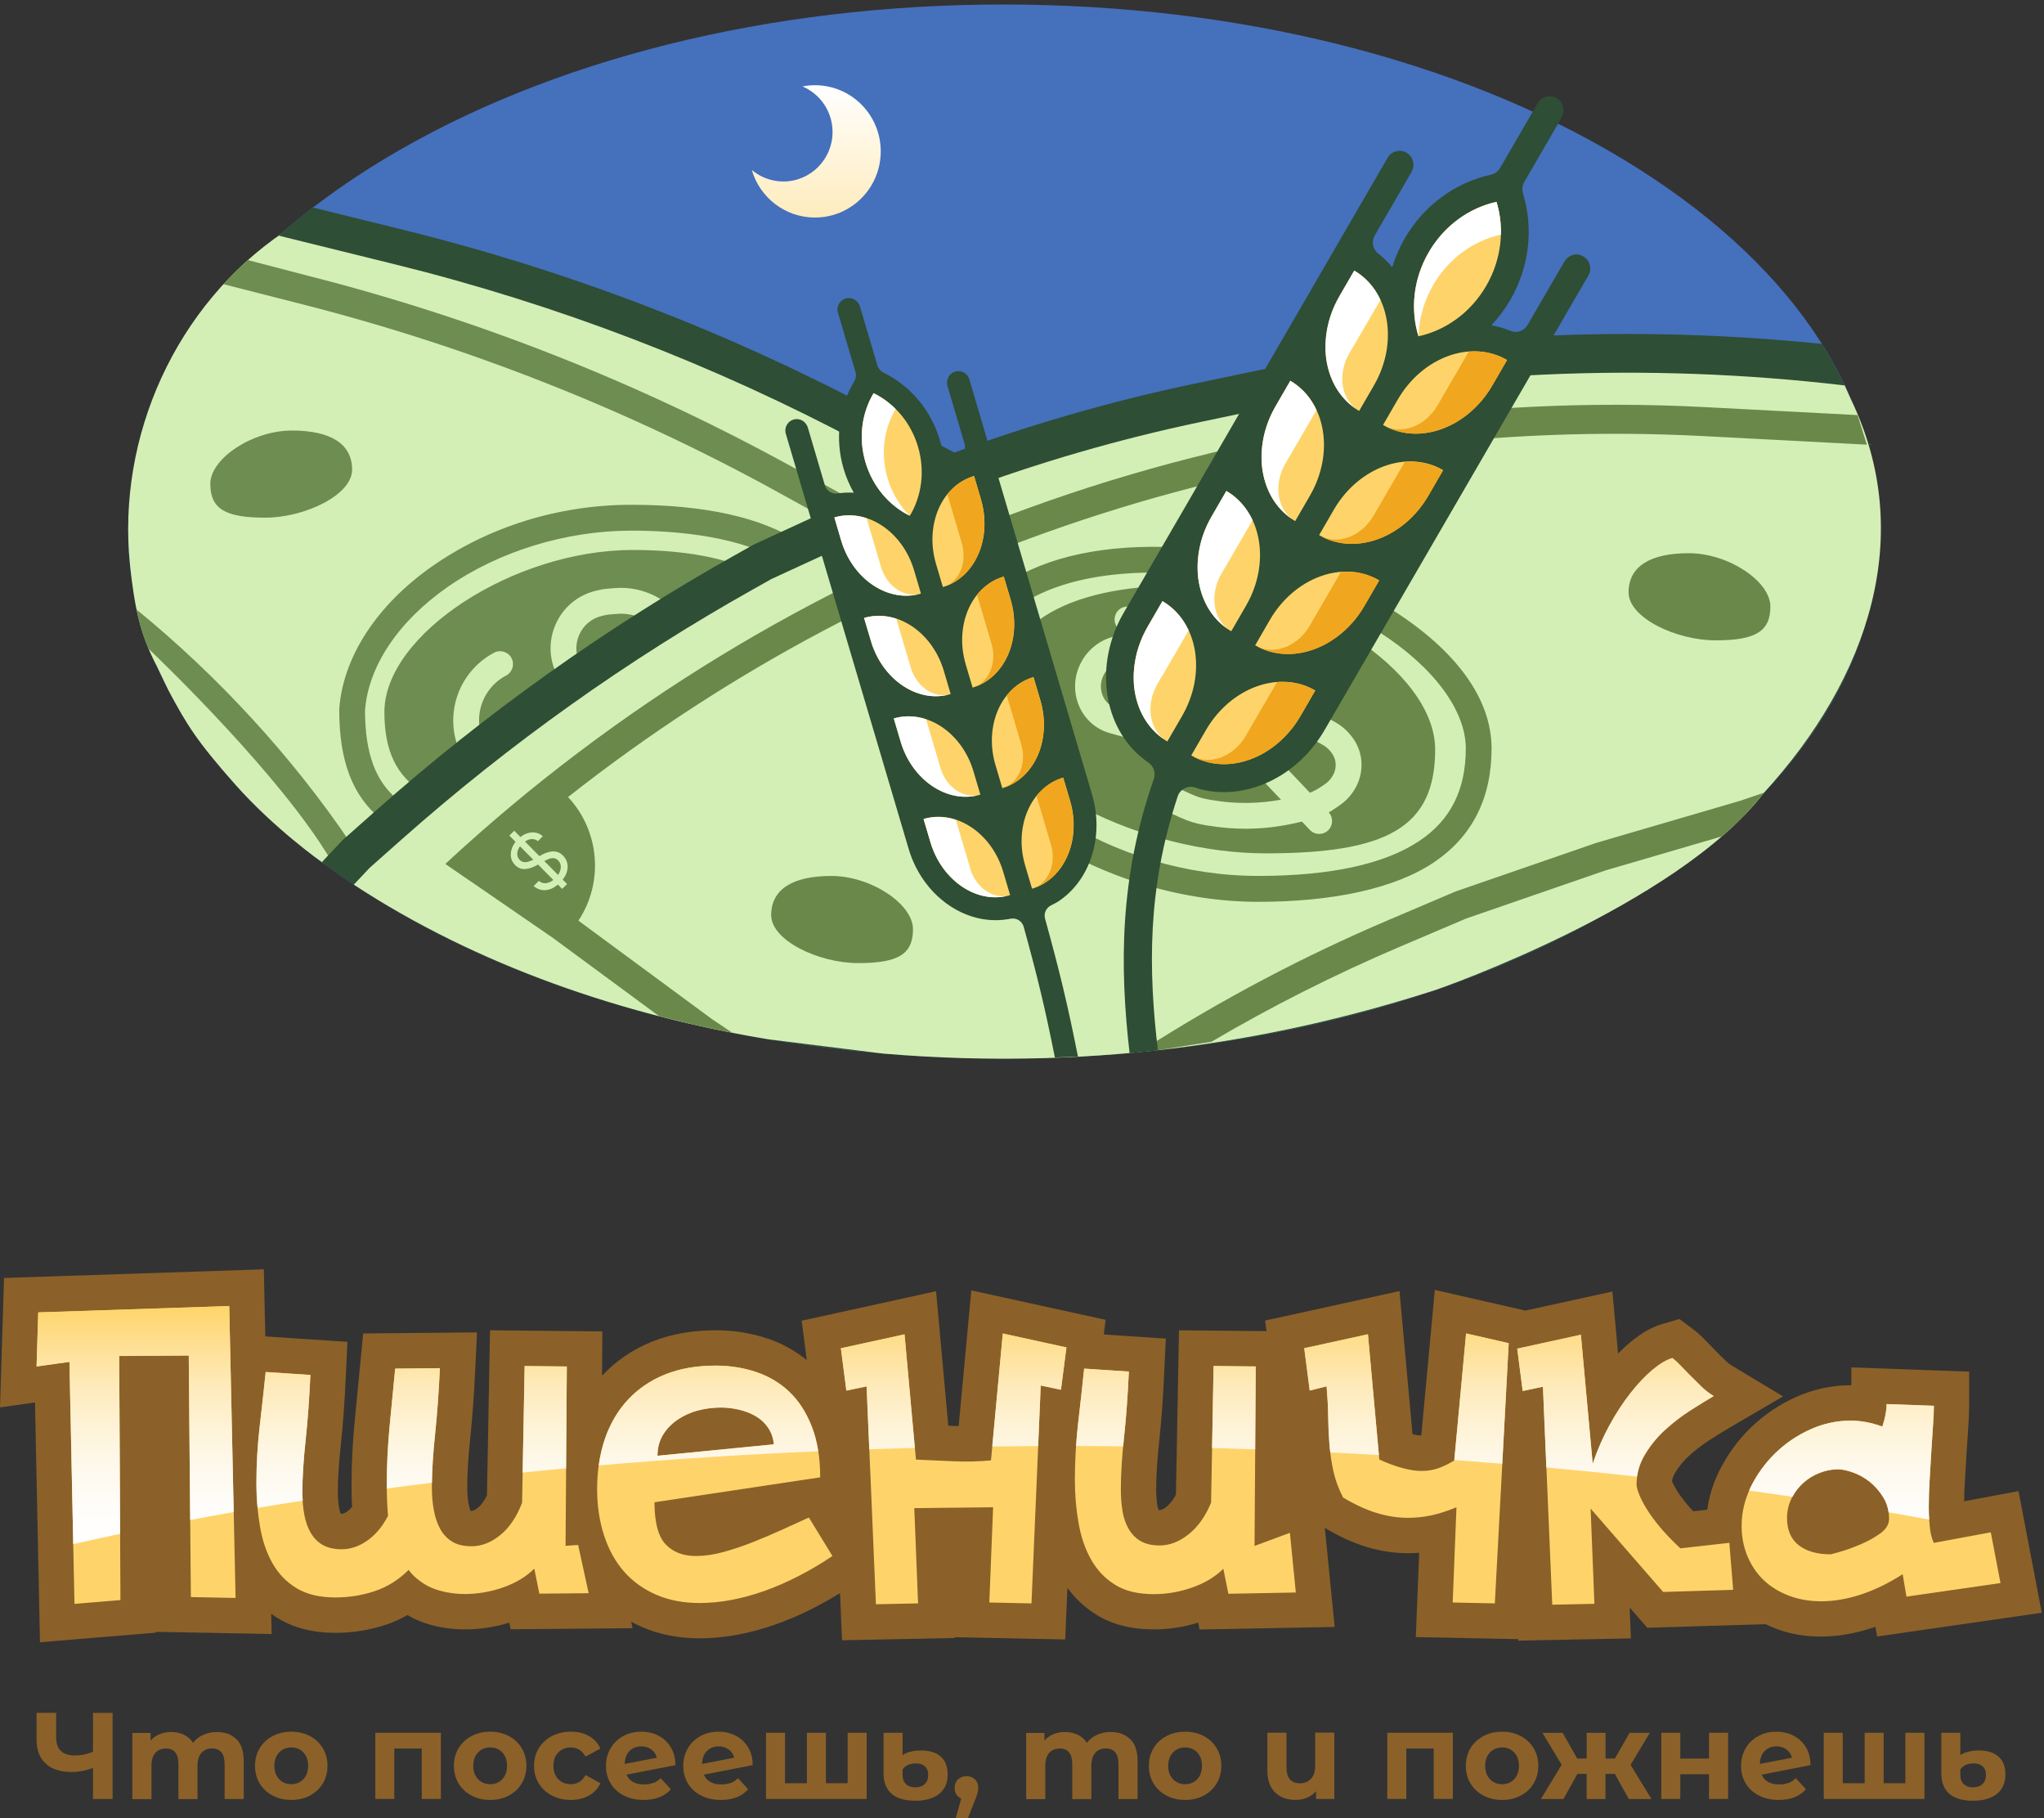 <svg width="352" height="313" viewBox="0 0 352 313" fill="none" xmlns="http://www.w3.org/2000/svg">
<rect x="0" y="0" width="352" height="313" fill="#333333" stroke="none"/>
<path d="M172.811 182.221C132.551 182.221 94.7 172.786 66.23 155.649C37.76 138.512 22.084 115.73 22.084 91.497C22.084 67.265 37.766 44.482 66.23 27.346C94.7 10.209 132.551 0.774 172.811 0.774C213.07 0.774 250.921 10.209 279.391 27.346C307.861 44.482 323.537 67.265 323.537 91.497C323.537 115.73 307.856 138.512 279.391 155.649C250.921 172.786 213.07 182.221 172.811 182.221Z" fill="#4570BC"/>
<path d="M165.261 117.436C157.635 121.953 150.568 125.965 145.062 129.032C137.79 133.083 132.068 139.862 129.226 148.042L127.954 150.776C124.124 159.038 117.663 165.673 109.798 169.435C91.713 164.45 55.5 148.486 55.5 148.486C55.5 148.486 47.29 142.724 40.563 135.117C33.835 127.51 32.209 124.854 29.023 118.869L27.058 114.785C24.016 109.073 23.117 104.066 22.412 97.432C20.025 74.999 30.449 52.428 48.839 39.981L61.506 41.632L85.652 46.911L112.018 56.913L135.609 67.748L152.816 76.639L167.287 87.113C177.406 94.442 176.452 110.801 165.261 117.436Z" fill="#D4EFB6"/>
<path d="M23.522 104.955C23.96 107.128 24.826 110.09 25.598 111.701C28.445 114.43 48.195 133.489 56.738 147.697L60.418 145.208C50.338 130.272 37.499 116.347 23.522 104.95V104.955ZM108.965 94.687C88.427 94.687 66.196 109.229 66.196 122.581C66.196 135.934 74.478 140.251 95.016 140.251C115.554 140.251 140.577 128.499 140.577 115.146C140.577 101.794 129.503 94.687 108.965 94.687ZM118.801 122.07L118.329 122.82C117.674 123.859 116.309 124.17 115.265 123.52C114.227 122.865 113.917 121.498 114.566 120.459L115.038 119.708C116.692 117.08 116.809 113.741 115.354 110.996C114.877 110.095 114.255 109.301 113.5 108.623L112.645 107.85C111.541 106.856 110.186 106.161 108.727 105.85C107.916 105.678 107.089 105.622 106.268 105.689L105.013 105.789C104.697 105.817 104.375 105.867 104.064 105.939L103.631 106.045C101.871 106.472 100.45 107.667 99.729 109.329C99.007 110.99 99.107 112.846 99.995 114.424C100.189 114.769 100.423 115.096 100.678 115.391L104.758 120.036C106.961 122.548 107.938 125.887 107.433 129.199C106.85 133.005 104.408 136.217 100.894 137.79L100.134 138.129C98.48 138.868 96.692 139.24 94.9 139.24C93.29 139.24 91.68 138.94 90.165 138.334L87.284 137.184C84.753 136.173 82.555 134.478 80.945 132.278L80.606 131.816C78.525 128.982 77.675 125.51 78.208 122.031C78.83 117.958 81.372 114.363 85.002 112.418L85.091 112.374C86.174 111.801 87.517 112.218 88.089 113.302C88.66 114.391 88.244 115.73 87.162 116.302L87.084 116.341C84.692 117.625 83.01 120.003 82.599 122.698C82.249 124.965 82.832 127.327 84.186 129.177L84.525 129.638C85.646 131.166 87.167 132.344 88.933 133.05L91.813 134.2C93.9 135.034 96.271 134.984 98.324 134.061L99.085 133.722C101.211 132.766 102.693 130.822 103.048 128.516C103.353 126.51 102.765 124.487 101.427 122.965L97.347 118.319C96.887 117.791 96.476 117.213 96.132 116.602C94.555 113.802 94.383 110.501 95.66 107.55C96.942 104.6 99.462 102.472 102.587 101.716L103.02 101.61C103.564 101.477 104.114 101.388 104.669 101.349L105.923 101.249C107.178 101.149 108.438 101.232 109.665 101.499C111.879 101.977 113.939 103.027 115.626 104.544L116.481 105.317C117.619 106.339 118.563 107.55 119.284 108.906C121.488 113.051 121.305 118.097 118.807 122.07H118.801ZM134.066 84.79L144.923 90.764L147.332 86.38L136.481 80.406C110.281 65.987 82.36 54.951 53.385 47.566L42.689 44.782C41.207 46.149 39.808 47.483 38.487 48.928L52.153 52.412C80.717 59.691 108.244 70.565 134.071 84.785L134.066 84.79ZM137.779 93.386C131.152 89.086 121.382 86.907 108.743 86.907C96.104 86.907 84.126 90.742 74.534 97.421C64.914 104.122 59.041 113.124 58.42 122.12V122.276C58.431 131.072 60.718 137.04 65.625 141.051C70.909 145.375 79.491 147.475 91.863 147.475C104.236 147.475 117.885 143.224 129.337 136.106C134.837 132.689 139.428 128.777 142.614 124.793C146.045 120.509 147.782 116.302 147.782 112.307C147.782 104.066 144.413 97.704 137.774 93.392L137.779 93.386ZM139.15 122.009C136.275 125.604 132.073 129.171 126.994 132.328C116.22 139.029 103.087 143.03 91.869 143.03C80.651 143.03 72.896 141.257 68.439 137.612C64.653 134.517 62.883 129.666 62.855 122.348C63.41 114.73 68.589 106.978 77.07 101.071C85.935 94.898 97.481 91.358 108.743 91.358C120.006 91.358 129.464 93.298 135.359 97.126C140.732 100.616 143.341 105.578 143.341 112.312C143.341 115.235 141.893 118.591 139.145 122.02L139.15 122.009ZM45.681 89.125C52.425 89.125 60.64 85.252 60.64 80.856C60.64 76.461 57.004 74.122 50.26 74.122C43.516 74.122 36.217 78.911 36.217 83.307C36.217 87.702 38.937 89.125 45.681 89.125Z" fill="#6E8D50"/>
<path d="M213.265 64.47L205.416 66.12C191.012 69.148 176.718 73.294 162.93 78.45L156.203 80.967L156.441 81.484L129.864 93.725L126.517 95.604C104.469 107.973 83.693 122.748 64.764 139.529L59.025 144.619L58.142 145.552C57.404 146.336 56.366 147.431 56.05 147.769L55.434 148.431C58.797 150.931 62.389 153.343 66.219 155.649C94.689 172.786 132.54 182.221 172.799 182.221C213.059 182.221 250.91 172.786 279.38 155.649C307.85 138.512 323.526 115.73 323.526 91.497C323.526 80.29 320.162 69.387 313.74 59.213C302.649 58.074 291.425 57.496 280.302 57.496C257.815 57.496 235.257 59.841 213.254 64.464L213.265 64.47Z" fill="#2E4E35"/>
<path d="M318.657 68.554L317.675 66.359C283.304 62.314 248.501 63.875 214.63 70.993L206.781 72.644C192.649 75.611 178.766 79.645 165.256 84.696L165.278 84.746L132.884 99.671L129.77 101.416C108.133 113.552 87.745 128.054 69.177 144.513L63.665 149.403C63.221 149.875 61.373 151.826 60.929 152.304C82.155 166.229 107.394 174.83 132.434 178.948L151.978 181.382C190.601 184.666 222.551 178.426 247.419 170.368C247.419 170.368 288.672 156.116 303.776 136.478C321.81 116.769 330.114 92.07 318.652 68.554H318.657Z" fill="#D4EFB6"/>
<path d="M275.034 145.074L274.978 145.091L274.923 145.108L250.777 153.443L250.694 153.471L250.616 153.504L239.137 158.388C224.483 164.623 210.378 172.069 196.962 180.648L196.307 181.065L199.415 180.809L208.63 179.353C219.082 173.208 229.928 167.74 241.091 162.989L252.492 158.138L276.499 149.853L293.607 144.852L296.554 143.991C296.554 143.991 298.775 142.057 300.218 140.557C301.661 139.057 303.787 136.478 303.787 136.478L299.74 137.851L275.039 145.074H275.034ZM321.816 76.572L322.227 76.594V76.489L321.816 76.572ZM293.679 70.093C213.57 65.903 135.337 94.376 76.688 148.742L80.901 151.642L80.862 151.687C80.862 151.687 80.895 151.654 80.917 151.637L95.266 161.511L113.511 174.958L119.567 176.431L126.123 177.814L122.62 175.464L99.612 158.505C104.008 151.881 103.259 143.024 97.825 137.228C153.044 93.709 222.479 71.371 293.407 75.083L319.723 76.461L321.494 76.555L319.89 71.466L293.668 70.093H293.679ZM143.186 150.809C136.442 150.809 132.806 153.148 132.806 157.544C132.806 161.939 141.021 165.812 147.765 165.812C154.51 165.812 157.229 164.389 157.229 159.994C157.229 155.599 149.93 150.809 143.186 150.809ZM192.865 113.924C191.678 114.224 190.667 115.041 190.085 116.163C189.48 117.336 189.418 118.675 189.929 119.836C190.395 120.903 191.261 121.653 192.366 121.959L196.479 123.081C197.684 123.409 198.977 123.415 200.22 123.098L205.455 121.759L197.006 112.879L192.865 113.924ZM227.43 135.511L228.241 134.95C228.668 134.656 229.034 134.278 229.329 133.839L229.406 133.717C230.167 132.578 230.228 131.122 229.573 130.005C229.129 129.249 228.49 128.627 227.73 128.204L222.229 125.171C221.535 124.787 220.803 124.482 220.042 124.259C218.194 123.72 216.207 123.676 214.286 124.137L213.925 124.226L225.582 136.478C226.226 136.228 226.842 135.906 227.419 135.506L227.43 135.511ZM246.852 148.514C253.497 144.096 256.866 137.484 256.866 128.866C256.866 120.247 250.694 112.001 239.931 105.105C229.168 98.204 215.646 94.248 202.84 94.248C190.495 93.62 180.276 95.765 173.288 100.443C166.416 105.039 162.786 111.979 162.786 120.508C162.786 129.038 168.936 137.406 179.655 144.335C190.395 151.281 203.895 155.265 216.684 155.265C229.473 155.265 240.13 152.998 246.858 148.52L246.852 148.514ZM167.221 120.503C167.221 113.429 170.091 107.923 175.752 104.133C181.22 100.477 189.091 98.576 198.688 98.576C199.965 98.576 201.28 98.61 202.618 98.676H202.84C214.819 98.676 227.469 102.383 237.538 108.84C246.858 114.813 252.425 122.298 252.425 128.855C252.425 135.989 249.8 141.207 244.393 144.802C238.404 148.786 229.084 150.803 216.678 150.803C204.272 150.803 192.099 147.08 182.058 140.585C172.766 134.578 167.221 127.065 167.221 120.492V120.503ZM247.152 129.038C247.152 115.524 224.594 100.799 203.745 100.799C182.896 100.799 171.661 107.989 171.661 121.509C171.661 135.028 197.051 146.919 217.9 146.919C238.748 146.919 247.152 142.552 247.152 129.038ZM208.263 142.179L207.459 142.046C206.043 141.813 204.666 141.39 203.362 140.801L199.415 139.007C198.3 138.501 197.806 137.184 198.311 136.062C198.816 134.945 200.131 134.45 201.253 134.956L205.199 136.751C206.149 137.184 207.153 137.49 208.186 137.656L208.991 137.79C212.832 138.429 216.734 138.384 220.603 137.679L208.968 125.443L201.319 127.399C199.338 127.904 197.262 127.893 195.313 127.365L191.2 126.243C188.808 125.593 186.865 123.909 185.86 121.62C184.811 119.225 184.911 116.485 186.138 114.113C187.304 111.862 189.357 110.218 191.778 109.606L193.493 109.173L192.555 108.184C191.711 107.295 191.744 105.889 192.632 105.039C193.521 104.194 194.925 104.228 195.774 105.117L198.444 107.923L199.565 107.639C202.901 106.795 206.337 106.978 209.507 108.167L212.965 109.462C214.114 109.89 214.697 111.173 214.264 112.324C213.831 113.474 212.554 114.057 211.405 113.624L207.947 112.329C206.06 111.623 204.039 111.412 202.024 111.69L210.406 120.503L213.265 119.814C215.929 119.169 218.71 119.23 221.302 119.986C222.373 120.297 223.411 120.731 224.388 121.27L229.889 124.304C231.344 125.104 232.565 126.293 233.414 127.743C234.929 130.322 234.807 133.628 233.114 136.173L233.037 136.295C232.432 137.201 231.677 137.973 230.783 138.59L229.973 139.151C229.601 139.407 229.218 139.646 228.824 139.862C229.628 140.751 229.59 142.129 228.713 142.963C228.285 143.374 227.73 143.574 227.18 143.574C226.592 143.574 226.009 143.341 225.571 142.885L224.211 141.452L222.917 141.74C220.12 142.363 217.3 142.68 214.486 142.68C212.41 142.68 210.334 142.507 208.274 142.168L208.263 142.179ZM290.837 95.242C284.093 95.242 280.457 97.582 280.457 101.977C280.457 106.372 288.672 110.245 295.416 110.245C302.161 110.245 304.88 108.823 304.88 104.428C304.88 100.032 297.581 95.242 290.837 95.242Z" fill="#6A884A"/>
<path d="M97.558 150.287C97.764 149.72 97.808 149.175 97.703 148.664C97.597 148.153 97.347 147.697 96.964 147.314C96.631 146.98 96.282 146.764 95.915 146.669C95.549 146.575 95.188 146.558 94.827 146.625C94.472 146.686 94.133 146.786 93.817 146.925C93.501 147.064 93.229 147.203 92.996 147.342L92.896 147.397L90.409 144.886C90.698 144.691 90.992 144.558 91.303 144.491C91.797 144.391 92.241 144.497 92.635 144.813L93.473 143.98C93.101 143.63 92.668 143.419 92.174 143.341C91.68 143.263 91.175 143.324 90.653 143.519C90.298 143.646 89.954 143.846 89.626 144.102L88.555 143.024L87.717 143.858L88.788 144.936C88.527 145.263 88.322 145.613 88.183 145.986C87.978 146.519 87.917 147.042 87.994 147.564C88.072 148.081 88.311 148.536 88.71 148.936C89.188 149.42 89.737 149.648 90.365 149.625C90.986 149.598 91.658 149.392 92.379 148.997L92.657 148.842L95.288 151.498C95.11 151.631 94.927 151.754 94.733 151.848C94.4 152.004 94.067 152.076 93.734 152.059C93.401 152.037 93.084 151.904 92.796 151.659L91.902 152.548C92.318 152.915 92.779 153.137 93.284 153.226C93.789 153.309 94.317 153.248 94.855 153.043C95.271 152.882 95.677 152.632 96.076 152.293L96.814 153.037L97.653 152.204L96.898 151.437C97.198 151.059 97.425 150.676 97.564 150.292L97.558 150.287ZM94.45 147.903C94.761 147.781 95.055 147.731 95.338 147.747C95.621 147.764 95.876 147.892 96.115 148.131C96.376 148.392 96.526 148.697 96.565 149.047C96.604 149.392 96.543 149.753 96.387 150.125C96.315 150.298 96.215 150.47 96.104 150.637L93.734 148.242C93.978 148.114 94.217 147.997 94.456 147.908L94.45 147.903ZM91.497 148.158C91.28 148.258 91.058 148.336 90.825 148.392C90.592 148.442 90.359 148.447 90.131 148.408C89.904 148.358 89.698 148.242 89.504 148.053C89.277 147.825 89.143 147.553 89.093 147.247C89.049 146.936 89.093 146.614 89.227 146.275C89.304 146.08 89.415 145.891 89.554 145.708L91.83 148.003C91.725 148.058 91.619 148.114 91.502 148.17L91.497 148.158Z" fill="#D4EFB6"/>
<path d="M68.034 45.516C95.937 52.406 122.947 62.764 148.309 76.294L164.429 84.896L167.298 79.501L151.179 70.899C125.373 57.129 97.886 46.594 69.493 39.581L53.896 35.731C51.842 37.309 49.888 38.926 48.023 40.576L68.028 45.516H68.034Z" fill="#2E4E35"/>
<path d="M140.333 14.671C139.605 14.671 138.889 14.743 138.201 14.882C141.243 16.177 143.374 19.205 143.374 22.728C143.374 27.434 139.583 31.246 134.898 31.246C132.834 31.246 130.941 30.496 129.47 29.268C130.846 33.997 135.187 37.453 140.344 37.453C146.605 37.453 151.673 32.358 151.673 26.062C151.673 19.766 146.599 14.671 140.344 14.671H140.338H140.333Z" fill="url(#paint0_linear_4368_17)"/>
<path fill-rule="evenodd" clip-rule="evenodd" d="M272.258 43.927C271.171 43.538 269.96 44.066 269.383 45.066L263.066 55.951C262.472 56.974 261.224 57.424 260.124 56.968C259.025 56.513 257.96 56.207 256.833 56.001C258.06 54.696 259.153 53.251 260.08 51.662C263.333 46.049 264.138 39.381 262.284 33.375C262.067 32.663 262.156 31.913 262.522 31.285L268.911 20.267L268.895 20.244C269.478 19.244 269.333 17.933 268.462 17.166C267.285 16.138 265.548 16.471 264.809 17.755L258.315 28.957C257.982 29.524 257.432 29.924 256.8 30.068L256.683 30.096C250.555 31.441 245.171 35.425 241.918 41.037C240.996 42.627 240.28 44.294 239.759 46.011C239.037 45.133 238.21 44.327 237.3 43.616C236.389 42.904 236.14 41.565 236.733 40.548L243.05 29.657C243.633 28.657 243.489 27.346 242.617 26.579C241.441 25.551 239.703 25.884 238.965 27.168L229.09 44.193L226.553 48.572L218.083 63.164L215.546 67.543L207.076 82.134L204.539 86.513L196.068 101.105L194.398 103.977L193.521 105.483C188.342 114.413 189.946 125.232 196.929 130.672C197.228 130.905 197.523 131.127 197.828 131.338C198.705 131.966 199.066 133.089 198.705 134.117C192.738 151.142 192.821 166.556 194.531 181.332L199.399 180.837C197.767 166.968 197.545 153.037 202.807 137.117C203.229 135.845 204.611 135.15 205.871 135.6C206.137 135.7 206.371 135.773 206.537 135.823C214.303 137.923 223.323 133.944 228.091 125.715L228.962 124.22L273.541 47.422C274.279 46.149 273.713 44.471 272.242 43.949L272.258 43.927ZM180.992 155.877C181.486 155.632 181.964 155.388 182.208 155.226C187.659 151.67 190.24 144.135 188.053 136.756L187.648 135.384L166.927 65.314C166.583 64.147 165.256 63.542 164.124 64.136C163.28 64.57 162.914 65.592 163.18 66.503L166.116 76.439C166.394 77.372 165.95 78.378 165.067 78.772C164.185 79.173 163.385 79.65 162.63 80.206C162.542 78.734 162.297 77.255 161.87 75.811C160.355 70.693 156.83 66.448 152.189 64.175H152.184C151.651 63.914 151.251 63.442 151.079 62.875L148.104 52.801C147.832 51.889 146.972 51.228 146.022 51.323C144.751 51.45 143.969 52.678 144.307 53.845L147.332 64.064C147.488 64.581 147.416 65.136 147.138 65.603L147.083 65.692C144.424 70.132 143.774 75.616 145.284 80.728C145.712 82.179 146.306 83.551 147.033 84.829C146.1 84.774 145.151 84.813 144.213 84.957C143.275 85.102 142.337 84.501 142.059 83.568L139.123 73.633C138.851 72.721 137.99 72.066 137.041 72.16C135.77 72.288 134.987 73.516 135.326 74.683L139.917 90.214L141.099 94.203L145.04 107.517L146.222 111.507L150.163 124.82L151.346 128.81L155.287 142.124L156.064 144.747L156.469 146.119C158.878 154.265 166.25 159.4 173.438 158.272C173.615 158.244 173.787 158.216 173.96 158.183C173.993 158.177 174.026 158.171 174.059 158.166C175.053 157.983 176.03 158.599 176.296 159.572C178.711 168.329 180.004 173.73 181.664 182.071L185.633 181.904C183.912 173.197 182.519 167.373 179.971 158.166C179.716 157.255 180.149 156.299 180.998 155.877H180.992Z" fill="#2E4E35"/>
<path d="M234.058 70.754L236.594 66.376C240.857 59.035 239.342 50.172 233.214 46.588L230.677 50.967C226.414 58.307 227.93 67.17 234.058 70.754ZM223.045 89.719L225.582 85.341C229.845 78 228.329 69.137 222.201 65.553L219.665 69.932C215.402 77.272 216.917 86.135 223.045 89.719ZM212.032 108.684L214.569 104.305C218.832 96.965 217.317 88.102 211.189 84.518L208.652 88.897C204.389 96.237 205.904 105.1 212.032 108.684ZM200.181 103.494L197.645 107.873C193.382 115.213 194.897 124.076 201.025 127.66L203.562 123.281C207.825 115.941 206.309 107.078 200.181 103.494ZM218.693 106.717L216.156 111.096C222.285 114.68 230.705 111.635 234.968 104.294L237.505 99.916C231.377 96.332 222.956 99.377 218.693 106.717ZM240.713 68.782L238.176 73.16C244.305 76.744 252.725 73.699 256.988 66.359L259.525 61.98C253.397 58.396 244.976 61.441 240.713 68.782ZM229.706 87.746L227.169 92.125C233.297 95.709 241.718 92.664 245.981 85.324L248.518 80.945C242.389 77.361 233.969 80.406 229.706 87.746ZM207.686 125.682L205.149 130.06C211.277 133.644 219.698 130.599 223.961 123.259L226.498 118.88C220.37 115.296 211.949 118.341 207.686 125.682ZM255.939 49.222C258.631 44.588 259.12 39.32 257.704 34.758C253.058 35.775 248.728 38.798 246.036 43.438C243.344 48.078 242.856 53.34 244.271 57.902C248.917 56.885 253.247 53.862 255.939 49.222ZM158.6 102.194L157.418 98.204C155.442 91.508 149.292 87.419 143.691 89.086L144.873 93.075C146.849 99.771 153 103.861 158.6 102.194ZM163.718 119.497L162.541 115.508C160.565 108.812 154.415 104.722 148.814 106.384L149.997 110.373C151.973 117.069 158.123 121.159 163.724 119.492L163.718 119.497ZM168.83 136.806L167.648 132.817C165.672 126.121 159.522 122.031 153.921 123.698L155.103 127.688C157.079 134.384 163.23 138.473 168.83 136.806ZM159.044 140.996L160.227 144.986C162.203 151.681 168.353 155.771 173.954 154.104L172.772 150.114C170.795 143.419 164.645 139.329 159.044 140.99V140.996ZM171.428 131.705L172.611 135.695C178.211 134.039 181.142 127.26 179.166 120.559L177.984 116.569C172.383 118.225 169.452 125.004 171.428 131.705ZM183.102 133.878C177.501 135.534 174.57 142.313 176.546 149.014L177.728 153.004C183.329 151.348 186.26 144.569 184.284 137.868L183.102 133.878ZM166.31 114.391L167.493 118.38C173.093 116.724 176.024 109.945 174.048 103.244L172.866 99.254C167.265 100.91 164.334 107.689 166.31 114.391ZM162.369 101.071C167.97 99.415 170.901 92.636 168.925 85.935L167.748 81.945C162.147 83.601 159.216 90.38 161.193 97.082L162.375 101.071H162.369ZM156.691 88.797C158.706 85.429 159.339 81.129 158.09 76.9C156.841 72.677 153.965 69.41 150.441 67.681C148.426 71.049 147.787 75.355 149.042 79.578C150.291 83.801 153.166 87.069 156.691 88.791V88.797Z" fill="#FED46A"/>
<path d="M252.936 60.53L248.323 68.471L247.58 69.765C245.454 73.444 241.241 74.966 238.177 73.171C241.202 74.933 244.771 75.088 248.129 73.91C248.174 73.883 248.224 73.872 248.274 73.86C248.473 73.794 248.679 73.71 248.873 73.627C248.984 73.577 249.084 73.533 249.195 73.488C249.361 73.421 249.517 73.338 249.678 73.266C249.828 73.194 249.983 73.121 250.127 73.044C250.25 72.977 250.383 72.91 250.505 72.838C250.694 72.732 250.877 72.627 251.06 72.51C251.149 72.455 251.243 72.399 251.332 72.344H251.321C251.548 72.205 251.771 72.055 251.987 71.899C252.037 71.86 252.092 71.832 252.142 71.793C254.03 70.426 255.7 68.604 256.999 66.37L259.536 61.991C257.51 60.802 255.234 60.352 252.942 60.536L252.936 60.53ZM241.929 79.506L237.316 87.447L236.572 88.741C234.446 92.42 230.233 93.942 227.169 92.147C230.195 93.909 233.764 94.064 237.122 92.886C237.166 92.859 237.216 92.847 237.266 92.836C237.466 92.77 237.672 92.686 237.871 92.603C237.977 92.553 238.082 92.509 238.193 92.464C238.36 92.397 238.515 92.314 238.676 92.242C238.826 92.17 238.981 92.097 239.126 92.02C239.248 91.953 239.381 91.886 239.498 91.814C239.686 91.708 239.87 91.603 240.053 91.486C240.142 91.431 240.23 91.375 240.325 91.319H240.314C240.541 91.18 240.763 91.031 240.974 90.875C241.024 90.836 241.08 90.808 241.13 90.769C243.017 89.402 244.688 87.58 245.987 85.346L248.523 80.967C246.497 79.778 244.221 79.328 241.929 79.512V79.506ZM230.922 98.471L226.309 106.411L225.565 107.706C223.439 111.385 219.226 112.907 216.162 111.112C219.187 112.874 222.757 113.029 226.115 111.851C226.159 111.823 226.209 111.812 226.259 111.801C226.459 111.735 226.664 111.651 226.864 111.568C226.975 111.518 227.075 111.473 227.186 111.429C227.353 111.362 227.508 111.279 227.669 111.207C227.819 111.134 227.974 111.062 228.119 110.984C228.241 110.918 228.374 110.851 228.496 110.779C228.685 110.673 228.868 110.568 229.051 110.451C229.14 110.395 229.234 110.34 229.323 110.284H229.312C229.54 110.145 229.762 109.995 229.973 109.84C230.023 109.801 230.078 109.773 230.128 109.734C232.015 108.367 233.686 106.545 234.985 104.311L237.522 99.932C235.496 98.743 233.22 98.293 230.927 98.476L230.922 98.471ZM219.909 117.436L215.296 125.371L214.552 126.665C212.427 130.344 208.213 131.866 205.149 130.072C208.175 131.833 211.744 131.989 215.102 130.811C215.146 130.783 215.196 130.772 215.246 130.761C215.446 130.694 215.652 130.611 215.846 130.527C215.957 130.477 216.057 130.433 216.168 130.388C216.334 130.322 216.49 130.244 216.651 130.166C216.801 130.094 216.956 130.022 217.1 129.944C217.222 129.877 217.356 129.816 217.478 129.738C217.666 129.633 217.85 129.527 218.033 129.41C218.122 129.355 218.216 129.299 218.305 129.238H218.294C218.521 129.099 218.743 128.949 218.954 128.794C219.004 128.755 219.06 128.727 219.11 128.688C220.997 127.321 222.668 125.498 223.967 123.265L226.503 118.886C224.477 117.697 222.201 117.247 219.909 117.43V117.436ZM168.475 95.415C168.548 95.254 168.609 95.087 168.675 94.92C168.714 94.831 168.747 94.737 168.781 94.648C168.831 94.509 168.881 94.37 168.919 94.231C168.964 94.103 169.003 93.964 169.036 93.837C169.064 93.725 169.097 93.614 169.125 93.498C169.169 93.325 169.208 93.153 169.241 92.981C169.258 92.892 169.28 92.809 169.297 92.72H169.291C169.33 92.514 169.363 92.297 169.397 92.081C169.408 92.031 169.419 91.975 169.419 91.931C169.658 90.03 169.513 87.991 168.914 85.957L167.732 81.968C165.883 82.512 164.329 83.624 163.147 85.107L165.289 92.347L165.633 93.525C166.627 96.876 165.156 100.266 162.358 101.094C165.117 100.277 167.221 98.215 168.414 95.531C168.437 95.493 168.453 95.459 168.47 95.415H168.475ZM173.588 112.718C173.66 112.557 173.721 112.39 173.787 112.224C173.826 112.135 173.86 112.04 173.893 111.951C173.943 111.818 173.993 111.673 174.032 111.535C174.071 111.407 174.115 111.268 174.148 111.14C174.176 111.029 174.209 110.918 174.237 110.801C174.281 110.629 174.32 110.457 174.354 110.284C174.37 110.195 174.393 110.112 174.409 110.023H174.404C174.442 109.818 174.476 109.601 174.509 109.384C174.52 109.334 174.526 109.279 174.531 109.234C174.77 107.334 174.626 105.294 174.026 103.261L172.844 99.271C170.995 99.816 169.441 100.927 168.259 102.411L170.401 109.651L170.746 110.829C171.739 114.18 170.268 117.569 167.471 118.397C170.229 117.58 172.333 115.519 173.527 112.835C173.549 112.796 173.565 112.763 173.582 112.718H173.588ZM178.705 130.027C178.778 129.866 178.839 129.699 178.905 129.533C178.944 129.444 178.977 129.349 179.011 129.26C179.061 129.121 179.111 128.982 179.15 128.844C179.188 128.716 179.233 128.577 179.266 128.449C179.294 128.338 179.327 128.232 179.355 128.116C179.399 127.943 179.438 127.771 179.471 127.599C179.488 127.51 179.51 127.427 179.527 127.338H179.521C179.56 127.132 179.594 126.915 179.627 126.699C179.638 126.649 179.644 126.599 179.649 126.549C179.888 124.648 179.743 122.609 179.144 120.575L177.962 116.586C176.113 117.13 174.559 118.241 173.377 119.725L175.519 126.965L175.863 128.143C176.857 131.494 175.386 134.884 172.588 135.712C175.347 134.895 177.451 132.833 178.644 130.149C178.667 130.11 178.683 130.077 178.7 130.033L178.705 130.027ZM183.085 133.878C181.237 134.422 179.682 135.534 178.5 137.017L180.643 144.258L180.987 145.436C181.98 148.786 180.509 152.176 177.712 153.004C180.471 152.187 182.574 150.126 183.768 147.442C183.79 147.403 183.807 147.369 183.823 147.325C183.895 147.164 183.957 146.997 184.023 146.83C184.062 146.741 184.095 146.647 184.129 146.558C184.179 146.419 184.229 146.28 184.267 146.141C184.306 146.014 184.351 145.875 184.384 145.747C184.412 145.636 184.445 145.53 184.473 145.408C184.517 145.236 184.556 145.063 184.589 144.891C184.606 144.802 184.628 144.719 184.645 144.63H184.639C184.678 144.424 184.711 144.208 184.745 143.991C184.756 143.941 184.761 143.891 184.767 143.841C185.006 141.941 184.861 139.901 184.262 137.868L183.079 133.878H183.085Z" fill="#F0A61F"/>
<path d="M156.685 88.813C154.953 87.085 153.599 84.885 152.844 82.318C151.595 78.094 152.228 73.783 154.243 70.421C153.116 69.298 151.834 68.382 150.446 67.698C148.431 71.065 147.798 75.366 149.047 79.595C150.296 83.818 153.172 87.085 156.685 88.813ZM149.375 100.021C149.486 100.11 149.602 100.204 149.713 100.288C149.791 100.349 149.869 100.399 149.947 100.46C150.096 100.566 150.235 100.671 150.379 100.766C150.413 100.788 150.446 100.81 150.485 100.832C152.95 102.433 155.83 103.011 158.589 102.194C155.786 103.022 152.716 100.977 151.723 97.632L151.379 96.454L149.236 89.213C147.432 88.624 145.528 88.535 143.68 89.08L144.856 93.07C145.456 95.103 146.45 96.887 147.682 98.354C147.715 98.393 147.748 98.432 147.787 98.471C147.932 98.638 148.076 98.799 148.226 98.954H148.231C148.292 99.021 148.353 99.082 148.415 99.143C148.542 99.265 148.664 99.393 148.792 99.51C148.881 99.593 148.964 99.665 149.053 99.749C149.158 99.838 149.258 99.927 149.364 100.016L149.375 100.021ZM154.493 117.33C154.604 117.419 154.72 117.519 154.831 117.597C154.909 117.658 154.987 117.708 155.064 117.769C155.214 117.875 155.353 117.98 155.497 118.075C155.531 118.097 155.564 118.119 155.603 118.141C158.062 119.742 160.948 120.325 163.707 119.503C160.904 120.331 157.834 118.286 156.841 114.941L156.496 113.763L154.354 106.522C152.555 105.933 150.646 105.844 148.798 106.389L149.98 110.379C150.579 112.412 151.573 114.196 152.805 115.663C152.838 115.702 152.872 115.741 152.911 115.78C153.055 115.946 153.199 116.108 153.349 116.263H153.355C153.416 116.33 153.482 116.391 153.538 116.452C153.666 116.574 153.788 116.702 153.915 116.819C153.999 116.902 154.087 116.974 154.171 117.058C154.276 117.147 154.376 117.236 154.482 117.324L154.493 117.33ZM159.616 134.633C159.727 134.722 159.844 134.822 159.955 134.9C160.032 134.961 160.11 135.011 160.188 135.072C160.338 135.178 160.476 135.284 160.621 135.378C160.654 135.4 160.687 135.423 160.726 135.445C163.191 137.045 166.072 137.623 168.83 136.806C166.027 137.634 162.958 135.589 161.964 132.244L161.62 131.066L159.477 123.826C157.679 123.237 155.769 123.142 153.921 123.692L155.098 127.682C155.697 129.716 156.691 131.5 157.923 132.966C157.956 133.005 157.99 133.044 158.028 133.083C158.173 133.25 158.317 133.411 158.467 133.567H158.473C158.534 133.633 158.595 133.689 158.656 133.756C158.783 133.878 158.906 134.006 159.033 134.122C159.122 134.206 159.205 134.278 159.294 134.356C159.4 134.445 159.499 134.533 159.605 134.622L159.616 134.633ZM167.093 149.564L166.749 148.386L164.606 141.146C162.808 140.557 160.898 140.468 159.05 141.012L160.232 145.002C160.832 147.036 161.825 148.825 163.057 150.287C163.091 150.325 163.124 150.364 163.163 150.403C163.307 150.57 163.452 150.731 163.601 150.887H163.607C163.668 150.953 163.735 151.009 163.79 151.076C163.918 151.198 164.04 151.326 164.168 151.442C164.251 151.526 164.34 151.598 164.423 151.676C164.528 151.765 164.628 151.854 164.734 151.942C164.845 152.031 164.961 152.131 165.072 152.209C165.15 152.27 165.228 152.32 165.306 152.381C165.455 152.487 165.594 152.593 165.739 152.693C165.772 152.715 165.805 152.737 165.844 152.759C168.303 154.36 171.189 154.937 173.948 154.121C171.145 154.949 168.075 152.904 167.082 149.559L167.093 149.564ZM211.094 97.51L215.707 89.569C214.735 87.474 213.226 85.713 211.199 84.529L208.663 88.908C207.364 91.141 206.609 93.509 206.354 95.82C206.343 95.881 206.343 95.948 206.337 96.009C206.315 96.276 206.293 96.543 206.276 96.804H206.265C206.254 96.904 206.254 97.009 206.254 97.121C206.248 97.337 206.243 97.548 206.243 97.765C206.243 97.904 206.248 98.049 206.248 98.187C206.248 98.349 206.259 98.521 206.27 98.688C206.281 98.871 206.293 99.037 206.309 99.215C206.32 99.332 206.337 99.449 206.348 99.56C206.376 99.777 206.398 99.993 206.442 100.204C206.454 100.254 206.465 100.304 206.476 100.354C207.075 103.644 208.779 106.511 211.471 108.317C208.874 106.339 208.335 102.238 210.328 98.799L211.072 97.504L211.094 97.51ZM233.114 59.569L237.727 51.628C236.755 49.533 235.245 47.772 233.219 46.588L230.683 50.967C229.384 53.201 228.629 55.568 228.374 57.879C228.363 57.941 228.363 58.002 228.357 58.068C228.335 58.335 228.313 58.602 228.296 58.863H228.285C228.274 58.963 228.274 59.069 228.274 59.18C228.268 59.396 228.263 59.608 228.263 59.824C228.263 59.963 228.274 60.108 228.268 60.246C228.268 60.408 228.279 60.58 228.296 60.747C228.307 60.93 228.318 61.097 228.335 61.275C228.346 61.391 228.368 61.508 228.374 61.619C228.401 61.836 228.424 62.053 228.468 62.264C228.479 62.314 228.49 62.364 228.501 62.414C229.101 65.703 230.805 68.565 233.497 70.376C230.899 68.398 230.361 64.297 232.354 60.858L233.097 59.563L233.114 59.569ZM200.087 116.474L204.7 108.534C203.728 106.439 202.218 104.678 200.192 103.494L197.656 107.873C196.357 110.106 195.602 112.474 195.346 114.785C195.335 114.846 195.335 114.907 195.33 114.968C195.308 115.235 195.285 115.502 195.269 115.763H195.258C195.247 115.863 195.247 115.969 195.247 116.08C195.241 116.297 195.235 116.508 195.235 116.724C195.235 116.863 195.241 117.008 195.241 117.147C195.241 117.308 195.252 117.48 195.263 117.647C195.274 117.83 195.285 117.997 195.302 118.175C195.313 118.291 195.335 118.408 195.341 118.519C195.369 118.741 195.391 118.953 195.435 119.164C195.446 119.214 195.457 119.264 195.469 119.314C196.068 122.603 197.772 125.471 200.464 127.276C197.866 125.298 197.328 121.197 199.321 117.758L200.065 116.463L200.087 116.474ZM258.476 40.387C258.526 38.453 258.276 36.542 257.721 34.747C253.075 35.77 248.745 38.787 246.053 43.427C243.361 48.066 242.872 53.328 244.288 57.891C244.365 54.918 245.181 51.878 246.819 49.067H246.808C249.5 44.438 253.824 41.41 258.476 40.393V40.387ZM222.107 78.539L226.719 70.599C225.748 68.504 224.238 66.742 222.212 65.559L219.676 69.937C218.377 72.171 217.622 74.538 217.366 76.85C217.355 76.911 217.355 76.972 217.35 77.039C217.328 77.305 217.305 77.572 217.289 77.833H217.278C217.266 77.933 217.266 78.039 217.266 78.15C217.261 78.372 217.255 78.578 217.255 78.795C217.255 78.934 217.261 79.078 217.261 79.217C217.261 79.378 217.272 79.55 217.289 79.717C217.3 79.895 217.311 80.067 217.328 80.245C217.339 80.362 217.355 80.478 217.366 80.59C217.394 80.812 217.416 81.017 217.461 81.234C217.472 81.284 217.483 81.334 217.494 81.384C218.094 84.674 219.798 87.541 222.49 89.347C219.892 87.369 219.354 83.268 221.346 79.828L222.09 78.534L222.107 78.539Z" fill="white"/>
<path d="M19.39 294.901V309.718H16.012V304.381C14.736 304.844 13.545 305.08 12.441 305.08C10.457 305.08 8.934 304.607 7.883 303.649C6.832 302.692 6.296 301.325 6.296 299.528V294.891H9.674V299.152C9.674 300.174 9.942 300.938 10.489 301.454C11.025 301.971 11.819 302.229 12.848 302.229C13.974 302.229 15.025 302.014 16.012 301.573V294.901H19.39Z" fill="#8B6129"/>
<path d="M40.72 299.421C41.556 300.26 41.974 301.519 41.974 303.208V309.729H38.682V303.714C38.682 302.81 38.5 302.132 38.124 301.691C37.749 301.25 37.223 301.024 36.527 301.024C35.754 301.024 35.143 301.271 34.693 301.777C34.242 302.283 34.017 303.025 34.017 304.015V309.739H30.725V303.725C30.725 301.928 30.006 301.035 28.569 301.035C27.808 301.035 27.207 301.282 26.757 301.788C26.306 302.294 26.082 303.036 26.082 304.026V309.75H22.789V298.355H25.932V299.668C26.158 299.407 26.414 299.18 26.699 298.987C26.828 298.9 26.963 298.82 27.104 298.747C27.227 298.683 27.355 298.624 27.486 298.57C28.098 298.312 28.773 298.194 29.502 298.194C30.307 298.194 31.026 298.355 31.68 298.667C32.333 298.98 32.848 299.453 33.245 300.055C33.706 299.464 34.296 299.001 35.004 298.678C35.396 298.499 35.811 298.37 36.247 298.29C36.441 298.255 36.638 298.229 36.84 298.213C37.004 298.2 37.172 298.194 37.342 298.194C38.768 298.194 39.894 298.614 40.73 299.453L40.72 299.421Z" fill="#8B6129"/>
<path fill-rule="evenodd" clip-rule="evenodd" d="M44.72 307.049C45.256 307.942 45.996 308.631 46.95 309.137C47.894 309.642 48.977 309.89 50.168 309.89C51.358 309.89 52.431 309.642 53.374 309.137C53.796 308.911 54.178 308.648 54.518 308.347C54.759 308.134 54.979 307.901 55.179 307.649C55.329 307.461 55.467 307.261 55.594 307.049C56.13 306.156 56.398 305.145 56.398 304.015C56.398 302.885 56.13 301.874 55.594 300.981C55.53 300.875 55.463 300.771 55.394 300.671C55.292 300.523 55.184 300.382 55.07 300.247L54.96 300.121C54.885 300.037 54.806 299.955 54.725 299.876C54.597 299.751 54.463 299.632 54.324 299.519C54.127 299.361 53.919 299.215 53.699 299.08C53.593 299.015 53.485 298.953 53.374 298.893C53.233 298.818 53.09 298.749 52.944 298.685C52.867 298.651 52.789 298.618 52.71 298.588L52.575 298.537C51.837 298.271 51.034 298.14 50.168 298.14C48.977 298.14 47.905 298.388 46.95 298.893C45.996 299.399 45.256 300.088 44.72 300.981C44.184 301.874 43.916 302.885 43.916 304.015C43.916 304.616 43.991 305.183 44.143 305.717C44.21 305.954 44.292 306.184 44.39 306.408C44.436 306.515 44.486 306.621 44.54 306.725C44.596 306.835 44.656 306.943 44.72 307.049ZM53.063 304.015C53.063 304.983 52.795 305.747 52.248 306.318C51.701 306.888 51.015 307.179 50.168 307.179C49.32 307.179 48.623 306.888 48.076 306.318C47.529 305.737 47.251 304.983 47.251 304.015C47.251 303.047 47.529 302.283 48.076 301.712C48.623 301.142 49.32 300.851 50.168 300.851C51.015 300.851 51.701 301.131 52.248 301.712C52.795 302.293 53.063 303.047 53.063 304.015Z" fill="#8B6129"/>
<path d="M75.926 298.323V309.718H72.633V301.034H67.905V309.718H64.634V298.323H75.926Z" fill="#8B6129"/>
<path fill-rule="evenodd" clip-rule="evenodd" d="M78.972 307.049C79.105 307.27 79.25 307.479 79.408 307.675C79.587 307.898 79.783 308.106 79.995 308.298C80.35 308.619 80.753 308.898 81.202 309.137C82.146 309.642 83.229 309.89 84.42 309.89C84.987 309.89 85.528 309.834 86.041 309.72C86.604 309.595 87.132 309.401 87.626 309.137C88.055 308.907 88.441 308.64 88.785 308.332C89.2 307.963 89.553 307.537 89.846 307.049C90.382 306.156 90.65 305.145 90.65 304.015C90.65 303.401 90.571 302.822 90.412 302.278C90.279 301.821 90.09 301.388 89.846 300.981C89.31 300.088 88.57 299.399 87.626 298.893C86.683 298.388 85.61 298.14 84.42 298.14C83.229 298.14 82.157 298.388 81.202 298.893C80.248 299.399 79.508 300.088 78.972 300.981C78.436 301.874 78.168 302.885 78.168 304.015C78.168 304.732 78.275 305.401 78.491 306.022C78.533 306.142 78.578 306.26 78.628 306.376C78.726 306.607 78.841 306.832 78.972 307.049ZM87.315 304.015C87.315 304.983 87.047 305.747 86.5 306.318C85.953 306.888 85.267 307.179 84.42 307.179C83.572 307.179 82.876 306.888 82.328 306.318C81.781 305.737 81.502 304.983 81.502 304.015C81.502 303.047 81.781 302.283 82.328 301.712C82.59 301.44 82.886 301.231 83.216 301.087C83.576 300.931 83.977 300.851 84.42 300.851C85.267 300.851 85.953 301.131 86.5 301.712C86.827 302.06 87.054 302.469 87.184 302.949C87.272 303.271 87.315 303.626 87.315 304.015Z" fill="#8B6129"/>
<path d="M95.047 309.137C94.082 308.631 93.331 307.942 92.784 307.049C92.237 306.156 91.969 305.145 91.969 304.015C91.969 302.885 92.237 301.874 92.784 300.981C93.331 300.088 94.082 299.399 95.047 298.893C96.012 298.388 97.095 298.14 98.306 298.14C98.985 298.14 99.607 298.218 100.179 298.375C100.629 298.498 101.047 298.671 101.438 298.893C102.328 299.399 102.983 300.109 103.39 301.045L100.838 302.423C100.248 301.379 99.39 300.851 98.285 300.851C97.427 300.851 96.709 301.131 96.151 301.702C95.583 302.261 95.304 303.036 95.304 304.015C95.304 304.994 95.583 305.758 96.151 306.328C96.709 306.888 97.427 307.179 98.285 307.179C99.411 307.179 100.259 306.662 100.838 305.607L103.39 307.006C102.983 307.91 102.328 308.62 101.438 309.126C100.548 309.632 99.497 309.89 98.306 309.89C97.116 309.89 96.012 309.642 95.047 309.137Z" fill="#8B6129"/>
<path fill-rule="evenodd" clip-rule="evenodd" d="M113.771 306.145C113.375 306.533 112.956 306.813 112.495 306.985V306.953C112.034 307.135 111.509 307.221 110.918 307.221C110.179 307.221 109.546 307.082 109.031 306.802C108.715 306.63 108.453 306.402 108.242 306.123C108.108 305.946 107.996 305.749 107.905 305.532L116.313 303.897C116.313 302.713 116.045 301.691 115.519 300.819C115.409 300.637 115.291 300.463 115.164 300.299L115.086 300.2C115.054 300.159 115.02 300.119 114.986 300.08C114.735 299.787 114.456 299.527 114.148 299.298C113.913 299.123 113.662 298.967 113.396 298.829C112.506 298.366 111.519 298.14 110.436 298.14C109.289 298.14 108.248 298.388 107.326 298.893C106.404 299.399 105.674 300.098 105.149 300.992C104.613 301.895 104.356 302.885 104.356 304.015C104.356 305.145 104.624 306.156 105.16 307.049C105.696 307.942 106.457 308.631 107.444 309.137C108.431 309.642 109.557 309.89 110.843 309.89C112.903 309.89 114.458 309.277 115.53 308.05L113.771 306.145ZM107.583 303.692C107.615 302.745 107.884 302.003 108.409 301.465L108.398 301.476C108.924 300.938 109.6 300.669 110.426 300.669C110.707 300.669 110.972 300.698 111.219 300.759C111.438 300.813 111.645 300.89 111.838 300.993C111.951 301.052 112.059 301.12 112.163 301.196C112.645 301.551 112.967 302.024 113.117 302.616L107.583 303.692Z" fill="#8B6129"/>
<path fill-rule="evenodd" clip-rule="evenodd" d="M125.813 306.985C126.274 306.813 126.693 306.533 127.09 306.145L128.838 308.05C127.766 309.277 126.21 309.89 124.151 309.89C122.875 309.89 121.739 309.642 120.752 309.137C119.765 308.631 119.004 307.942 118.468 307.049C117.932 306.156 117.663 305.145 117.663 304.015C117.663 302.885 117.932 301.895 118.457 300.992C118.982 300.088 119.712 299.399 120.634 298.893C121.556 298.388 122.597 298.14 123.744 298.14C124.827 298.14 125.813 298.366 126.703 298.829C127.594 299.291 128.302 299.948 128.827 300.819C129.353 301.691 129.62 302.713 129.62 303.897L121.213 305.532C121.449 306.092 121.824 306.522 122.339 306.802C122.854 307.082 123.487 307.221 124.226 307.221C124.534 307.221 124.825 307.198 125.098 307.15C125.212 307.13 125.323 307.105 125.43 307.076C125.499 307.058 125.567 307.037 125.633 307.015C125.69 306.996 125.747 306.975 125.803 306.953L125.813 306.985ZM121.728 301.465C121.202 302.003 120.934 302.745 120.902 303.692L126.436 302.616C126.286 302.024 125.964 301.551 125.481 301.196C125.31 301.07 125.128 300.967 124.933 300.886C124.581 300.74 124.19 300.669 123.755 300.669C122.929 300.669 122.253 300.938 121.728 301.476V301.465Z" fill="#8B6129"/>
<path d="M149.246 309.718V298.323H145.975V307.006H142.232V298.323H138.961V307.006H135.187V298.323H131.916V309.718H149.246Z" fill="#8B6129"/>
<path fill-rule="evenodd" clip-rule="evenodd" d="M153.546 308.835C152.623 308.028 152.162 306.845 152.162 305.274V298.323H155.433V302.175C155.787 301.917 156.238 301.723 156.795 301.583C157.116 301.502 157.458 301.443 157.823 301.408C158.09 301.382 158.37 301.368 158.661 301.368C160.087 301.368 161.192 301.723 161.996 302.423C162.8 303.122 163.197 304.155 163.197 305.522C163.197 306.974 162.704 308.093 161.706 308.868C160.709 309.642 159.347 310.03 157.62 310.03C155.894 310.03 154.457 309.632 153.535 308.825L153.546 308.835ZM159.272 307.135C159.658 306.759 159.851 306.242 159.851 305.586C159.851 304.93 159.669 304.478 159.294 304.122C158.918 303.768 158.393 303.595 157.695 303.595C157.191 303.595 156.742 303.692 156.345 303.875C155.948 304.058 155.647 304.316 155.433 304.661V305.597C155.433 306.264 155.626 306.78 156.012 307.157C156.398 307.533 156.934 307.716 157.631 307.716C158.329 307.716 158.886 307.523 159.272 307.146V307.135Z" fill="#8B6129"/>
<path d="M168.463 307.824C168.463 307.211 168.281 306.727 167.895 306.35L167.905 306.361C167.53 305.984 167.037 305.801 166.447 305.801C165.857 305.801 165.364 305.984 164.978 306.361C164.778 306.556 164.63 306.782 164.534 307.039C164.444 307.279 164.399 307.544 164.399 307.835C164.399 308.255 164.495 308.62 164.699 308.943C164.739 309.006 164.782 309.066 164.827 309.122C164.852 309.152 164.878 309.182 164.904 309.21L164.938 309.244L164.974 309.28L165.013 309.315L165.044 309.342L165.084 309.375C165.217 309.48 165.368 309.566 165.535 309.632L164.602 313H166.694L167.895 309.944C167.996 309.704 168.081 309.49 168.152 309.3C168.245 309.048 168.313 308.841 168.356 308.674C168.431 308.384 168.463 308.104 168.463 307.824Z" fill="#8B6129"/>
<path d="M194.65 299.421C195.487 300.26 195.905 301.519 195.905 303.208V309.729H192.613V303.714C192.613 303.288 192.572 302.912 192.49 302.587C192.46 302.47 192.426 302.36 192.385 302.256C192.299 302.038 192.189 301.849 192.055 301.691C191.735 301.315 191.306 301.095 190.757 301.038C190.661 301.029 190.561 301.024 190.458 301.024C189.685 301.024 189.074 301.271 188.624 301.777C188.173 302.283 187.948 303.025 187.948 304.015V309.739H184.656V303.725C184.656 301.928 183.937 301.035 182.5 301.035C181.739 301.035 181.138 301.282 180.688 301.788C180.237 302.294 180.013 303.036 180.013 304.026V309.75H176.72V298.355H179.862V299.668C180.28 299.184 180.806 298.818 181.417 298.57C182.028 298.312 182.704 298.194 183.433 298.194C184.237 298.194 184.956 298.355 185.611 298.667C185.752 298.739 185.889 298.817 186.019 298.902C186.12 298.967 186.217 299.037 186.311 299.111C186.516 299.272 186.705 299.454 186.876 299.655C186.91 299.695 186.943 299.735 186.976 299.777C187.045 299.866 187.112 299.959 187.176 300.055C187.342 299.843 187.524 299.647 187.723 299.468C188.076 299.149 188.481 298.885 188.934 298.678C189.642 298.355 190.425 298.194 191.272 298.194C192.688 298.194 193.825 298.614 194.661 299.453L194.65 299.421Z" fill="#8B6129"/>
<path fill-rule="evenodd" clip-rule="evenodd" d="M198.651 307.049C199.187 307.942 199.927 308.631 200.881 309.137C201.825 309.642 202.908 309.89 204.098 309.89C205.289 309.89 206.361 309.642 207.305 309.137C208.249 308.631 208.989 307.942 209.525 307.049C210.061 306.156 210.329 305.145 210.329 304.015C210.329 302.885 210.061 301.874 209.525 300.981C208.989 300.088 208.249 299.399 207.305 298.893C206.361 298.388 205.289 298.14 204.098 298.14C203.822 298.14 203.551 298.153 203.286 298.18C202.987 298.211 202.696 298.259 202.413 298.324C202.312 298.347 202.212 298.373 202.113 298.401C201.963 298.443 201.817 298.49 201.672 298.542C201.4 298.641 201.137 298.758 200.881 298.893C199.927 299.399 199.187 300.088 198.651 300.981C198.355 301.474 198.14 302.004 198.008 302.57C197.9 303.028 197.846 303.51 197.846 304.015C197.846 305.145 198.115 306.156 198.651 307.049ZM206.994 304.015C206.994 304.983 206.715 305.747 206.179 306.318C205.632 306.888 204.946 307.179 204.098 307.179C203.251 307.179 202.554 306.888 202.007 306.318C201.848 306.151 201.712 305.971 201.6 305.776C201.505 305.612 201.427 305.437 201.364 305.251C201.242 304.884 201.181 304.473 201.181 304.015C201.181 303.047 201.46 302.283 202.007 301.712C202.554 301.142 203.251 300.851 204.098 300.851C204.464 300.851 204.8 300.906 205.107 301.013C205.512 301.154 205.868 301.388 206.179 301.712C206.395 301.943 206.569 302.199 206.698 302.486L206.715 302.524L206.737 302.575L206.765 302.646L206.794 302.727C206.851 302.887 206.895 303.056 206.927 303.234C206.972 303.477 206.994 303.737 206.994 304.015Z" fill="#8B6129"/>
<path d="M229.782 309.718H226.64V308.384C226.222 308.879 225.696 309.256 225.085 309.503C224.474 309.761 223.82 309.88 223.133 309.88C221.642 309.88 220.452 309.449 219.573 308.588C218.693 307.727 218.254 306.447 218.254 304.758V298.312H221.546V304.263C221.546 306.103 222.318 307.017 223.852 307.017C224.325 307.017 224.739 306.928 225.098 306.749C225.349 306.624 225.573 306.455 225.771 306.242C226.254 305.726 226.49 304.962 226.49 303.94V298.302H229.782V309.718Z" fill="#8B6129"/>
<path d="M250.2 309.718V298.323H238.908V309.718H242.179V301.034H246.908V309.718H250.2Z" fill="#8B6129"/>
<path fill-rule="evenodd" clip-rule="evenodd" d="M255.466 309.137C254.512 308.631 253.772 307.942 253.236 307.049C252.7 306.156 252.431 305.145 252.431 304.015C252.431 302.885 252.7 301.874 253.236 300.981C253.522 300.503 253.867 300.085 254.272 299.721C254.375 299.628 254.483 299.538 254.594 299.452C254.655 299.405 254.717 299.359 254.78 299.315C254.887 299.239 254.997 299.167 255.109 299.097C255.225 299.026 255.344 298.958 255.466 298.893C256.42 298.388 257.493 298.14 258.683 298.14C258.815 298.14 258.944 298.143 259.072 298.149L259.249 298.159L259.454 298.176L259.651 298.198L259.856 298.226C259.99 298.247 260.123 298.271 260.253 298.299C260.835 298.423 261.381 298.621 261.89 298.893L262.029 298.97C262.175 299.053 262.318 299.142 262.455 299.235C262.757 299.44 263.034 299.668 263.285 299.921C263.425 300.061 263.557 300.208 263.681 300.364C263.836 300.558 263.979 300.763 264.11 300.981C264.646 301.874 264.914 302.885 264.914 304.015C264.914 304.478 264.869 304.921 264.778 305.345C264.649 305.954 264.426 306.522 264.11 307.049C263.574 307.942 262.834 308.631 261.89 309.137C260.946 309.642 259.874 309.89 258.683 309.89C257.493 309.89 256.41 309.642 255.466 309.137ZM260.764 306.318C261.3 305.747 261.579 304.983 261.579 304.015C261.579 303.047 261.311 302.293 260.764 301.712C260.217 301.142 259.531 300.851 258.683 300.851C258.238 300.851 257.835 300.931 257.473 301.09C257.366 301.137 257.263 301.19 257.163 301.251C257.12 301.277 257.077 301.305 257.035 301.334L256.956 301.391C256.828 301.485 256.707 301.593 256.592 301.712C256.045 302.283 255.766 303.047 255.766 304.015C255.766 304.618 255.87 305.137 256.083 305.583C256.212 305.854 256.382 306.098 256.592 306.318C257.139 306.888 257.836 307.179 258.683 307.179C259.531 307.179 260.217 306.888 260.764 306.318Z" fill="#8B6129"/>
<path d="M276.484 305.403H278.093L280.495 309.729H284.399L280.806 303.843L284.12 298.334H280.635L278.104 302.756H276.495V298.334H273.246V302.756H271.616L269.106 298.334H265.621L268.935 303.843L265.364 309.729H269.246L271.648 305.403H273.235V309.729H276.484V305.403Z" fill="#8B6129"/>
<path d="M286.093 298.323H289.364V302.767H294.308V298.323H297.6V309.718H294.308V305.457H289.364V309.718H286.093V298.323Z" fill="#8B6129"/>
<path fill-rule="evenodd" clip-rule="evenodd" d="M309.257 306.145C308.86 306.533 308.442 306.813 307.981 306.985L307.97 306.953C307.509 307.135 306.984 307.221 306.393 307.221C305.654 307.221 305.021 307.082 304.506 306.802C303.991 306.522 303.616 306.092 303.38 305.532L311.788 303.897C311.788 302.713 311.52 301.691 310.994 300.819C310.469 299.948 309.761 299.291 308.87 298.829C307.981 298.366 306.994 298.14 305.911 298.14C304.764 298.14 303.723 298.388 302.801 298.893C301.879 299.399 301.149 300.088 300.624 300.992C300.099 301.895 299.831 302.885 299.831 304.015C299.831 305.145 300.099 306.156 300.635 307.049C301.171 307.942 301.932 308.631 302.919 309.137C303.906 309.642 305.043 309.89 306.318 309.89C308.378 309.89 309.933 309.277 311.005 308.05L309.257 306.145ZM303.069 303.692C303.09 303.085 303.207 302.562 303.428 302.123C303.551 301.878 303.706 301.658 303.895 301.465V301.476C304.119 301.246 304.37 301.066 304.649 300.934C305.025 300.757 305.449 300.669 305.922 300.669C306.597 300.669 307.166 300.841 307.648 301.196C308.131 301.551 308.453 302.024 308.603 302.616L303.069 303.692Z" fill="#8B6129"/>
<path d="M331.413 298.323V309.718H314.072V298.323H317.343V307.006H321.117V298.323H324.388V307.006H328.12V298.323H331.413Z" fill="#8B6129"/>
<path fill-rule="evenodd" clip-rule="evenodd" d="M334.319 305.274C334.319 306.845 334.78 308.028 335.702 308.835L335.691 308.825C336.614 309.632 338.051 310.03 339.777 310.03C341.504 310.03 342.866 309.642 343.863 308.868C344.86 308.093 345.354 306.974 345.354 305.522C345.354 304.155 344.957 303.122 344.153 302.423C343.348 301.723 342.244 301.368 340.818 301.368C340.131 301.368 339.509 301.443 338.952 301.583C338.394 301.723 337.944 301.917 337.59 302.175V298.323H334.319V305.274ZM342.008 305.586C342.008 306.242 341.815 306.759 341.429 307.135V307.146C341.043 307.523 340.485 307.716 339.788 307.716C339.413 307.716 339.085 307.664 338.802 307.556C338.558 307.464 338.348 307.331 338.169 307.157C337.782 306.78 337.59 306.264 337.59 305.597V304.661C337.804 304.316 338.104 304.058 338.501 303.875C338.898 303.692 339.348 303.595 339.852 303.595C340.115 303.595 340.353 303.62 340.569 303.669C340.925 303.751 341.217 303.901 341.45 304.122C341.826 304.478 342.008 304.93 342.008 305.586Z" fill="#8B6129"/>
<path d="M347.658 256.714L338.243 258.468C338.253 257.413 338.296 256.305 338.371 255.111C338.468 253.443 338.564 251.818 338.661 250.247C338.757 248.687 338.854 247.224 338.95 245.889C339.058 244.361 339.111 243.102 339.111 242.037V236.152L318.822 235.42V238.486H318.725C315.454 238.486 312.259 239.186 309.224 240.552C306.328 241.865 303.722 243.64 301.481 245.814C299.261 247.988 297.428 250.495 296.055 253.292C295.004 255.423 294.318 257.65 294.017 259.92L291.583 260.189C291.186 259.759 290.822 259.35 290.489 258.952C289.728 258.027 289.127 257.209 288.709 256.509C288.28 255.789 288.055 255.315 287.937 255.046C288.001 254.54 288.173 254.067 288.462 253.583C289.106 252.507 289.91 251.528 290.832 250.678C291.948 249.655 293.127 248.752 294.35 247.966C295.948 246.944 297.159 246.201 298.167 245.61L307.058 240.412L298.232 235.108C297.878 234.893 297.546 234.634 297.224 234.322C296.57 233.698 295.948 233.063 295.347 232.461C294.747 231.858 294.232 231.32 293.749 230.804C293.031 230.051 292.323 229.416 291.647 228.91L289.234 227.092L286.328 227.931C284.495 228.458 282.661 229.502 280.72 231.116C280.023 231.697 279.336 232.332 278.65 233.031L277.674 222.357L262.682 225.639L247.09 222.077L244.762 247.148C244.505 247.148 244.012 247.105 243.25 246.901L241.009 222.282L217.867 227.361L218.103 229.179L203.036 229.028L202.51 257.327C202.038 258.22 201.502 258.909 200.923 259.382C200.644 259.608 200.108 259.985 199.711 259.985C199.647 259.985 199.593 259.985 199.54 259.985C199.443 259.759 199.368 259.49 199.315 259.189C199.175 258.36 199.111 257.424 199.111 256.402C199.111 254.056 199.282 251.334 199.636 248.074C200.001 244.684 200.28 240.875 200.483 236.442L200.762 230.459L190.081 229.749L190.403 227.231L167.272 222.163L165.095 245.524C164.848 245.524 164.612 245.513 164.365 245.502C164.001 245.491 163.647 245.47 163.304 245.459L161.202 222.303L138.06 227.382L138.939 234.172C136.934 232.536 134.649 231.277 132.14 230.438C129.352 229.502 126.36 229.028 123.25 229.028C119.186 229.028 115.496 229.696 112.258 230.997C108.944 232.342 106.059 234.301 103.7 236.829C103.7 236.829 103.689 236.84 103.679 236.851L103.732 229.222L84.386 229.028L83.861 257.435C83.41 258.382 82.896 259.103 82.338 259.555C82.07 259.77 81.577 260.125 81.212 260.125C81.148 260.125 81.094 260.125 81.051 260.125C80.901 259.813 80.794 259.415 80.708 258.952C80.547 258.048 80.462 257.091 80.462 256.101C80.462 253.701 80.633 250.904 80.987 247.536C81.352 244.071 81.63 240.24 81.834 235.85L82.145 229.394L62.542 229.577L61.073 244.792C60.719 248.472 60.536 252.173 60.536 255.799C60.536 257.026 60.569 258.231 60.633 259.415C60.354 259.759 60.075 260.028 59.786 260.232C59.41 260.491 59.099 260.62 58.853 260.62C58.788 260.62 58.735 260.62 58.681 260.62C58.574 260.372 58.477 260.06 58.413 259.694C58.252 258.834 58.177 257.908 58.177 256.961C58.177 254.626 58.349 251.893 58.703 248.633C59.067 245.244 59.346 241.445 59.55 237.002L59.829 231.019L45.684 230.083L45.437 218.537L0.697 220.022L0 242.306L6.027 241.456L6.885 282.742L26.853 281.085V280.946L46.778 281.322L46.703 277.836C47.089 278.116 47.475 278.374 47.893 278.621C50.595 280.278 53.909 281.118 57.748 281.118C60.772 281.118 63.711 280.644 66.499 279.708C67.775 279.278 69.008 278.729 70.166 278.062C71.368 278.772 72.676 279.321 74.091 279.719C76 280.257 78.006 280.526 80.043 280.526C82.638 280.526 85.212 280.139 87.711 279.364L87.936 280.504L108.933 280.321L108.687 279.202C109.32 279.547 109.984 279.87 110.66 280.16C113.598 281.419 116.901 282.065 120.483 282.065C124.665 282.065 129.084 281.258 133.609 279.654C137.277 278.363 140.987 276.555 144.666 274.274L145.009 282.398L164.408 282.011V281.871L183.443 282.258L183.818 273.381C185.17 275.21 186.821 276.76 188.773 277.976C191.475 279.676 194.811 280.526 198.671 280.526C201.266 280.526 203.84 280.139 206.339 279.364L206.575 280.547L229.845 280.106L228.151 263.052H228.162C230.671 264.558 233.02 265.623 235.315 266.323C237.685 267.044 240.087 267.409 242.446 267.409C243.1 267.409 243.754 267.388 244.398 267.334L243.819 281.849L261.449 282.204V282.463L280.859 282.075L280.645 276.76L283.68 280.246L304.076 279.633C304.666 279.923 305.277 280.192 305.91 280.429C308.259 281.322 310.843 281.763 313.599 281.763C316.355 281.763 319.347 281.268 322.307 280.3C322.532 280.225 322.757 280.149 322.972 280.074L323.251 281.753L351.615 277.664L347.605 256.692L347.658 256.714Z" fill="#8B6129"/>
<path d="M6.585 225.929L6.296 235.258L11.958 234.462L12.827 276.136L20.741 275.479L20.526 233.44L32.505 233.365L32.87 274.963L40.569 275.114L39.476 224.843L6.585 225.94V225.929ZM97.395 266.15L97.61 235.258L90.35 235.183L89.91 258.715C88.988 261.147 87.733 263.019 86.135 264.3C84.537 265.591 82.897 266.215 81.202 266.215C79.851 266.215 78.736 265.946 77.867 265.419C76.999 264.881 76.323 264.16 75.808 263.234C75.304 262.309 74.94 261.244 74.714 260.028C74.489 258.812 74.371 257.499 74.371 256.09C74.371 253.421 74.564 250.355 74.929 246.89C75.293 243.414 75.562 239.627 75.755 235.549L68.055 235.624C67.765 238.637 67.454 241.887 67.111 245.384C66.768 248.881 66.607 252.356 66.607 255.799C66.607 257.596 66.682 259.318 66.822 260.975C65.856 262.826 64.666 264.257 63.24 265.247C61.814 266.247 60.334 266.731 58.832 266.731C57.524 266.731 56.441 266.484 55.562 265.978C54.682 265.473 54.017 264.762 53.502 263.891C52.998 263.019 52.634 261.997 52.409 260.803C52.194 259.608 52.066 258.328 52.066 256.961C52.066 254.336 52.259 251.355 52.623 247.977C52.988 244.598 53.256 240.832 53.449 236.711L45.749 236.205C45.46 239.024 45.116 242.102 44.73 245.437C44.344 248.762 44.151 252.066 44.151 255.369C44.151 257.994 44.366 260.491 44.784 262.869C45.191 265.247 45.899 267.334 46.918 269.131C47.937 270.928 49.309 272.359 51.057 273.424C52.806 274.489 55.025 275.027 57.739 275.027C60.108 275.027 62.382 274.662 64.559 273.93C66.736 273.198 68.677 271.982 70.371 270.282C70.854 270.96 71.433 271.541 72.119 272.036C73.138 272.865 74.35 273.467 75.722 273.855C77.106 274.242 78.532 274.436 80.034 274.436C82.307 274.436 84.537 274.048 86.715 273.274C88.891 272.499 90.661 271.423 92.012 270.067L92.881 274.371L101.374 274.296L99.562 265.989L97.385 266.14L97.395 266.15ZM134.715 263.353C133.074 264.106 131.401 264.805 129.685 265.494C127.969 266.172 126.243 266.753 124.548 267.216C122.854 267.678 121.278 267.894 119.83 267.894C117.653 267.894 115.937 267.237 114.65 265.903C113.363 264.569 112.709 262.137 112.709 258.64L141.246 254.347C141.246 250.946 140.763 248.031 139.798 245.577C138.833 243.124 137.546 241.133 135.927 239.605C134.307 238.077 132.388 236.937 130.211 236.205C128.034 235.474 125.707 235.108 123.24 235.108C119.948 235.108 117.042 235.613 114.522 236.636C112.001 237.658 109.878 239.11 108.13 240.983C106.393 242.855 105.085 245.082 104.184 247.686C103.283 250.29 102.833 253.174 102.833 256.38C102.833 259.296 103.24 261.965 104.044 264.397C104.838 266.828 105.985 268.894 107.487 270.594C108.988 272.294 110.854 273.629 113.052 274.576C115.251 275.522 117.728 275.985 120.484 275.985C123.969 275.985 127.669 275.307 131.594 273.919C135.519 272.531 139.433 270.519 143.358 267.894L139.294 261.265C137.889 261.9 136.366 262.6 134.715 263.353ZM114.168 247.03C114.8 245.986 115.648 245.115 116.688 244.404C117.728 243.705 118.886 243.167 120.195 242.823C121.503 242.478 122.833 242.317 124.184 242.317C125.299 242.317 126.382 242.468 127.455 242.726C128.516 242.995 129.46 243.382 130.286 243.888C131.111 244.394 131.787 245.05 132.323 245.857C132.859 246.664 133.17 247.579 133.267 248.655L113.224 250.624C113.224 249.268 113.535 248.074 114.168 247.03ZM170.661 251.431C168.677 251.624 166.5 251.678 164.13 251.581C161.76 251.484 159.626 251.388 157.739 251.291L155.776 229.728L144.817 232.127L145.76 239.412L149.246 238.68L150.843 276.2L158.104 276.05L157.449 259.651L171.026 259.501L170.372 275.899L177.632 276.05L179.23 238.529L182.715 239.261L183.659 231.977L172.699 229.577L170.661 251.431ZM216.045 266.15L216.259 235.258L208.999 235.183L208.56 258.715C207.594 261.05 206.308 262.869 204.688 264.16C203.069 265.451 201.396 266.075 199.702 266.075C198.393 266.075 197.31 265.828 196.431 265.322C195.551 264.816 194.887 264.106 194.372 263.234C193.868 262.363 193.503 261.341 193.31 260.179C193.117 259.016 193.021 257.747 193.021 256.391C193.021 253.766 193.214 250.785 193.578 247.406C193.943 244.028 194.211 240.262 194.404 236.141L186.704 235.635C186.415 238.454 186.071 241.531 185.685 244.867C185.299 248.192 185.106 251.495 185.106 254.799C185.106 257.37 185.321 259.845 185.739 262.201C186.147 264.558 186.854 266.645 187.873 268.464C188.892 270.282 190.265 271.746 192.013 272.832C193.75 273.93 195.98 274.457 198.694 274.457C200.967 274.457 203.198 274.07 205.375 273.295C207.551 272.52 209.321 271.444 210.672 270.089L211.541 274.393L223.155 274.177L222.136 263.902L216.034 266.161L216.045 266.15ZM250.469 251.431C249.503 252.012 248.581 252.474 247.68 252.786C246.79 253.098 245.814 253.249 244.796 253.249C242.855 253.249 240.442 252.593 237.536 251.28L235.573 229.717L224.613 232.116L225.557 239.401L228.463 238.669C228.613 240.423 228.71 242.123 228.731 243.77C228.753 245.416 228.828 247.051 228.946 248.622C229.064 250.204 229.289 251.753 229.621 253.281C229.964 254.809 230.522 256.316 231.294 257.822C233.332 259.038 235.262 259.931 237.107 260.491C238.951 261.05 240.742 261.319 242.479 261.319C243.884 261.319 245.289 261.169 246.662 260.856C248.045 260.544 249.418 260.082 250.822 259.501L250.168 275.899L257.428 276.05L259.82 231.245L252.485 229.566L250.447 251.42L250.469 251.431ZM289.386 266.581C287.981 265.268 286.79 264.031 285.825 262.869C284.86 261.707 284.088 260.631 283.498 259.662C282.908 258.694 282.501 257.865 282.244 257.187C281.975 256.509 281.836 255.971 281.836 255.584C281.836 253.733 282.319 252.033 283.262 250.462C284.206 248.881 285.364 247.449 286.748 246.191C288.131 244.932 289.579 243.813 291.101 242.844C292.624 241.876 293.954 241.047 295.123 240.369C294.394 239.928 293.697 239.401 293.021 238.745C292.345 238.088 291.691 237.432 291.059 236.797C290.426 236.162 289.868 235.581 289.364 235.054C288.86 234.516 288.399 234.107 288.013 233.817C286.994 234.107 285.857 234.785 284.603 235.829C283.348 236.872 282.083 238.207 280.806 239.831C279.52 241.456 278.319 243.307 277.171 245.394C276.034 247.482 275.069 249.688 274.286 252.022L272.249 229.803L261.289 232.203L262.233 239.487L265.718 238.755L267.316 276.276L274.576 276.125L273.922 259.727L286.415 274.081L298.469 273.715L297.815 265.623L289.396 266.57L289.386 266.581ZM342.834 263.815L333.032 265.634C332.689 264.956 332.474 264.106 332.356 263.062C332.238 262.019 332.163 260.803 332.163 259.447C332.163 257.994 332.217 256.434 332.313 254.756C332.41 253.077 332.506 251.452 332.603 249.87C332.699 248.289 332.796 246.815 332.893 245.448C332.989 244.092 333.043 242.952 333.043 242.026L324.914 241.736C324.914 242.855 324.667 244.135 324.185 245.599C322.297 244.921 320.485 244.577 318.737 244.577C316.313 244.577 313.997 245.082 311.745 246.104C309.493 247.127 307.488 248.482 305.74 250.183C303.992 251.883 302.597 253.83 301.525 255.982C300.463 258.145 299.927 260.383 299.927 262.707C299.927 264.601 300.27 266.355 300.946 267.958C301.622 269.561 302.565 270.949 303.777 272.09C304.989 273.23 306.437 274.102 308.11 274.737C309.782 275.372 311.616 275.684 313.654 275.684C315.831 275.684 318.104 275.296 320.474 274.522C322.844 273.747 325.246 272.574 327.659 271.025L328.313 274.888L344.507 272.553L342.834 263.805V263.815ZM323.788 264.009C322.748 264.762 321.59 265.397 320.324 265.924C319.059 266.452 317.933 266.871 316.882 267.162C315.831 267.452 315.305 267.603 315.305 267.603C312.978 267.603 311.144 267.097 309.782 266.054C308.431 265.01 307.745 263.428 307.745 261.341C307.745 260.125 308.013 259.006 308.517 257.994C309.021 256.983 309.675 256.101 310.501 255.347C311.327 254.594 312.27 254.013 313.311 253.604C314.351 253.195 315.413 252.969 316.528 252.969C317.257 252.969 318.126 253.163 319.144 253.529C320.163 253.895 321.128 254.433 322.029 255.154C322.93 255.885 323.702 256.778 324.356 257.854C325.01 258.93 325.321 260.136 325.321 261.502C325.321 262.427 324.817 263.277 323.777 264.031L323.788 264.009Z" fill="#FED46A"/>
<path d="M208.731 249.3C211.219 249.365 213.686 249.44 216.152 249.526L216.249 235.258L208.988 235.183L208.731 249.3ZM185.685 244.846C185.525 246.223 185.407 247.589 185.31 248.956C188.023 248.956 190.726 248.977 193.417 249.01C193.471 248.483 193.514 247.955 193.578 247.396C193.943 244.017 194.211 240.251 194.404 236.13L186.704 235.624C186.415 238.443 186.071 241.521 185.685 244.856V244.846ZM291.048 236.786C290.415 236.152 289.857 235.57 289.353 235.043C288.849 234.516 288.388 234.096 288.002 233.806C286.983 234.096 285.847 234.774 284.592 235.818C283.337 236.862 282.072 238.196 280.796 239.821C279.509 241.445 278.308 243.296 277.16 245.384C276.024 247.471 275.058 249.677 274.276 252.012L272.238 229.792L261.278 232.192L262.222 239.476L265.707 238.745L266.297 252.647C271.573 253.131 276.785 253.647 281.911 254.218C282.093 252.883 282.544 251.635 283.252 250.441C284.195 248.859 285.353 247.428 286.737 246.169C288.12 244.91 289.568 243.791 291.091 242.823C292.613 241.854 293.943 241.026 295.112 240.348C294.383 239.907 293.686 239.38 293.01 238.723C292.335 238.067 291.681 237.41 291.048 236.776V236.786ZM224.602 232.127L225.546 239.412L228.452 238.68C228.602 240.434 228.699 242.134 228.72 243.78C228.742 245.427 228.817 247.062 228.935 248.633C228.967 249.117 229.031 249.591 229.096 250.064C231.895 250.204 234.694 250.344 237.46 250.505L235.573 229.717L224.613 232.117L224.602 232.127ZM324.882 241.747C324.882 242.866 324.635 244.146 324.152 245.61C322.265 244.932 320.453 244.587 318.705 244.587C316.281 244.587 313.965 245.093 311.713 246.115C309.461 247.138 307.455 248.493 305.707 250.193C303.97 251.893 302.565 253.841 301.493 255.993C301.386 256.197 301.311 256.413 301.225 256.628C303.734 256.972 306.211 257.327 308.678 257.693C309.16 256.8 309.761 256.015 310.501 255.337C311.327 254.583 312.27 254.002 313.311 253.594C314.351 253.185 315.413 252.959 316.528 252.959C317.257 252.959 318.126 253.152 319.144 253.518C320.163 253.884 321.128 254.422 322.029 255.143C322.919 255.875 323.702 256.768 324.356 257.844C324.828 258.608 325.107 259.447 325.236 260.362C327.584 260.77 329.911 261.19 332.217 261.621C332.174 260.943 332.153 260.222 332.153 259.447C332.153 257.994 332.195 256.434 332.303 254.756C332.41 253.077 332.496 251.452 332.592 249.871C332.689 248.289 332.785 246.815 332.882 245.448C332.978 244.092 333.032 242.952 333.032 242.027L324.903 241.736L324.882 241.747ZM250.458 251.366C253.225 251.571 255.97 251.786 258.704 252.012L259.809 231.256L252.474 229.577L250.447 251.366H250.458ZM170.876 249.031C173.503 248.999 176.13 248.977 178.779 248.967L179.219 238.54L182.704 239.272L183.648 231.987L172.688 229.588L170.876 249.031ZM44.741 245.437C44.355 248.762 44.162 252.066 44.162 255.369C44.162 256.822 44.237 258.231 44.366 259.608C46.929 259.178 49.524 258.758 52.141 258.36C52.108 257.908 52.076 257.456 52.076 256.972C52.076 254.347 52.269 251.366 52.634 247.988C52.998 244.609 53.267 240.843 53.46 236.722L45.76 236.216C45.47 239.035 45.127 242.113 44.741 245.448V245.437ZM67.111 245.394C66.768 248.891 66.607 252.367 66.607 255.81C66.607 255.972 66.607 256.122 66.607 256.273C69.181 255.928 71.765 255.595 74.382 255.283C74.414 252.808 74.597 250.032 74.929 246.901C75.293 243.425 75.562 239.638 75.755 235.56L68.055 235.635C67.765 238.648 67.454 241.897 67.111 245.394ZM6.585 225.94L6.296 235.269L11.958 234.473L12.612 265.838C15.261 265.236 17.953 264.644 20.687 264.074L20.526 233.462L32.505 233.386L32.752 261.685C35.218 261.222 37.717 260.77 40.248 260.329L39.476 224.864L6.585 225.962V225.94ZM90.007 253.529C92.484 253.271 94.972 253.034 97.481 252.797L97.61 235.269L90.35 235.194L90.007 253.529ZM144.806 232.138L145.75 239.423L149.235 238.691L149.696 249.515C152.302 249.429 154.919 249.354 157.546 249.279L155.766 229.728L144.806 232.127V232.138ZM135.926 239.616C134.307 238.088 132.388 236.948 130.211 236.216C128.034 235.484 125.707 235.119 123.24 235.119C119.948 235.119 117.042 235.624 114.522 236.647C112.001 237.669 109.878 239.121 108.13 240.994C106.393 242.866 105.085 245.093 104.184 247.697C103.69 249.128 103.337 250.667 103.111 252.292C115.358 251.237 127.98 250.419 140.902 249.86C140.656 248.31 140.291 246.879 139.787 245.599C138.822 243.146 137.535 241.155 135.916 239.627L135.926 239.616ZM113.224 250.645C113.224 249.29 113.535 248.095 114.168 247.051C114.8 246.008 115.648 245.136 116.688 244.426C117.728 243.727 118.886 243.189 120.195 242.844C121.503 242.5 122.833 242.339 124.184 242.339C125.299 242.339 126.382 242.489 127.455 242.747C128.516 243.016 129.46 243.404 130.286 243.91C131.111 244.415 131.787 245.072 132.323 245.879C132.859 246.686 133.17 247.6 133.267 248.676L113.224 250.645Z" fill="url(#paint1_linear_4368_17)"/>
<defs>
<linearGradient id="paint0_linear_4368_17" x1="140.571" y1="14.671" x2="140.571" y2="37.453" gradientUnits="userSpaceOnUse">
<stop stop-color="white"/>
<stop offset="1" stop-color="#FFECBD"/>
</linearGradient>
<linearGradient id="paint1_linear_4368_17" x1="169.653" y1="224.832" x2="169.653" y2="265.817" gradientUnits="userSpaceOnUse">
<stop stop-color="#FED46A"/>
<stop offset="0.16" stop-color="#FEDF92"/>
<stop offset="0.33" stop-color="#FEEAB9"/>
<stop offset="0.51" stop-color="#FEF3D7"/>
<stop offset="0.68" stop-color="#FEF9ED"/>
<stop offset="0.85" stop-color="#FEFDFA"/>
<stop offset="1" stop-color="white"/>
</linearGradient>
</defs>
</svg>
